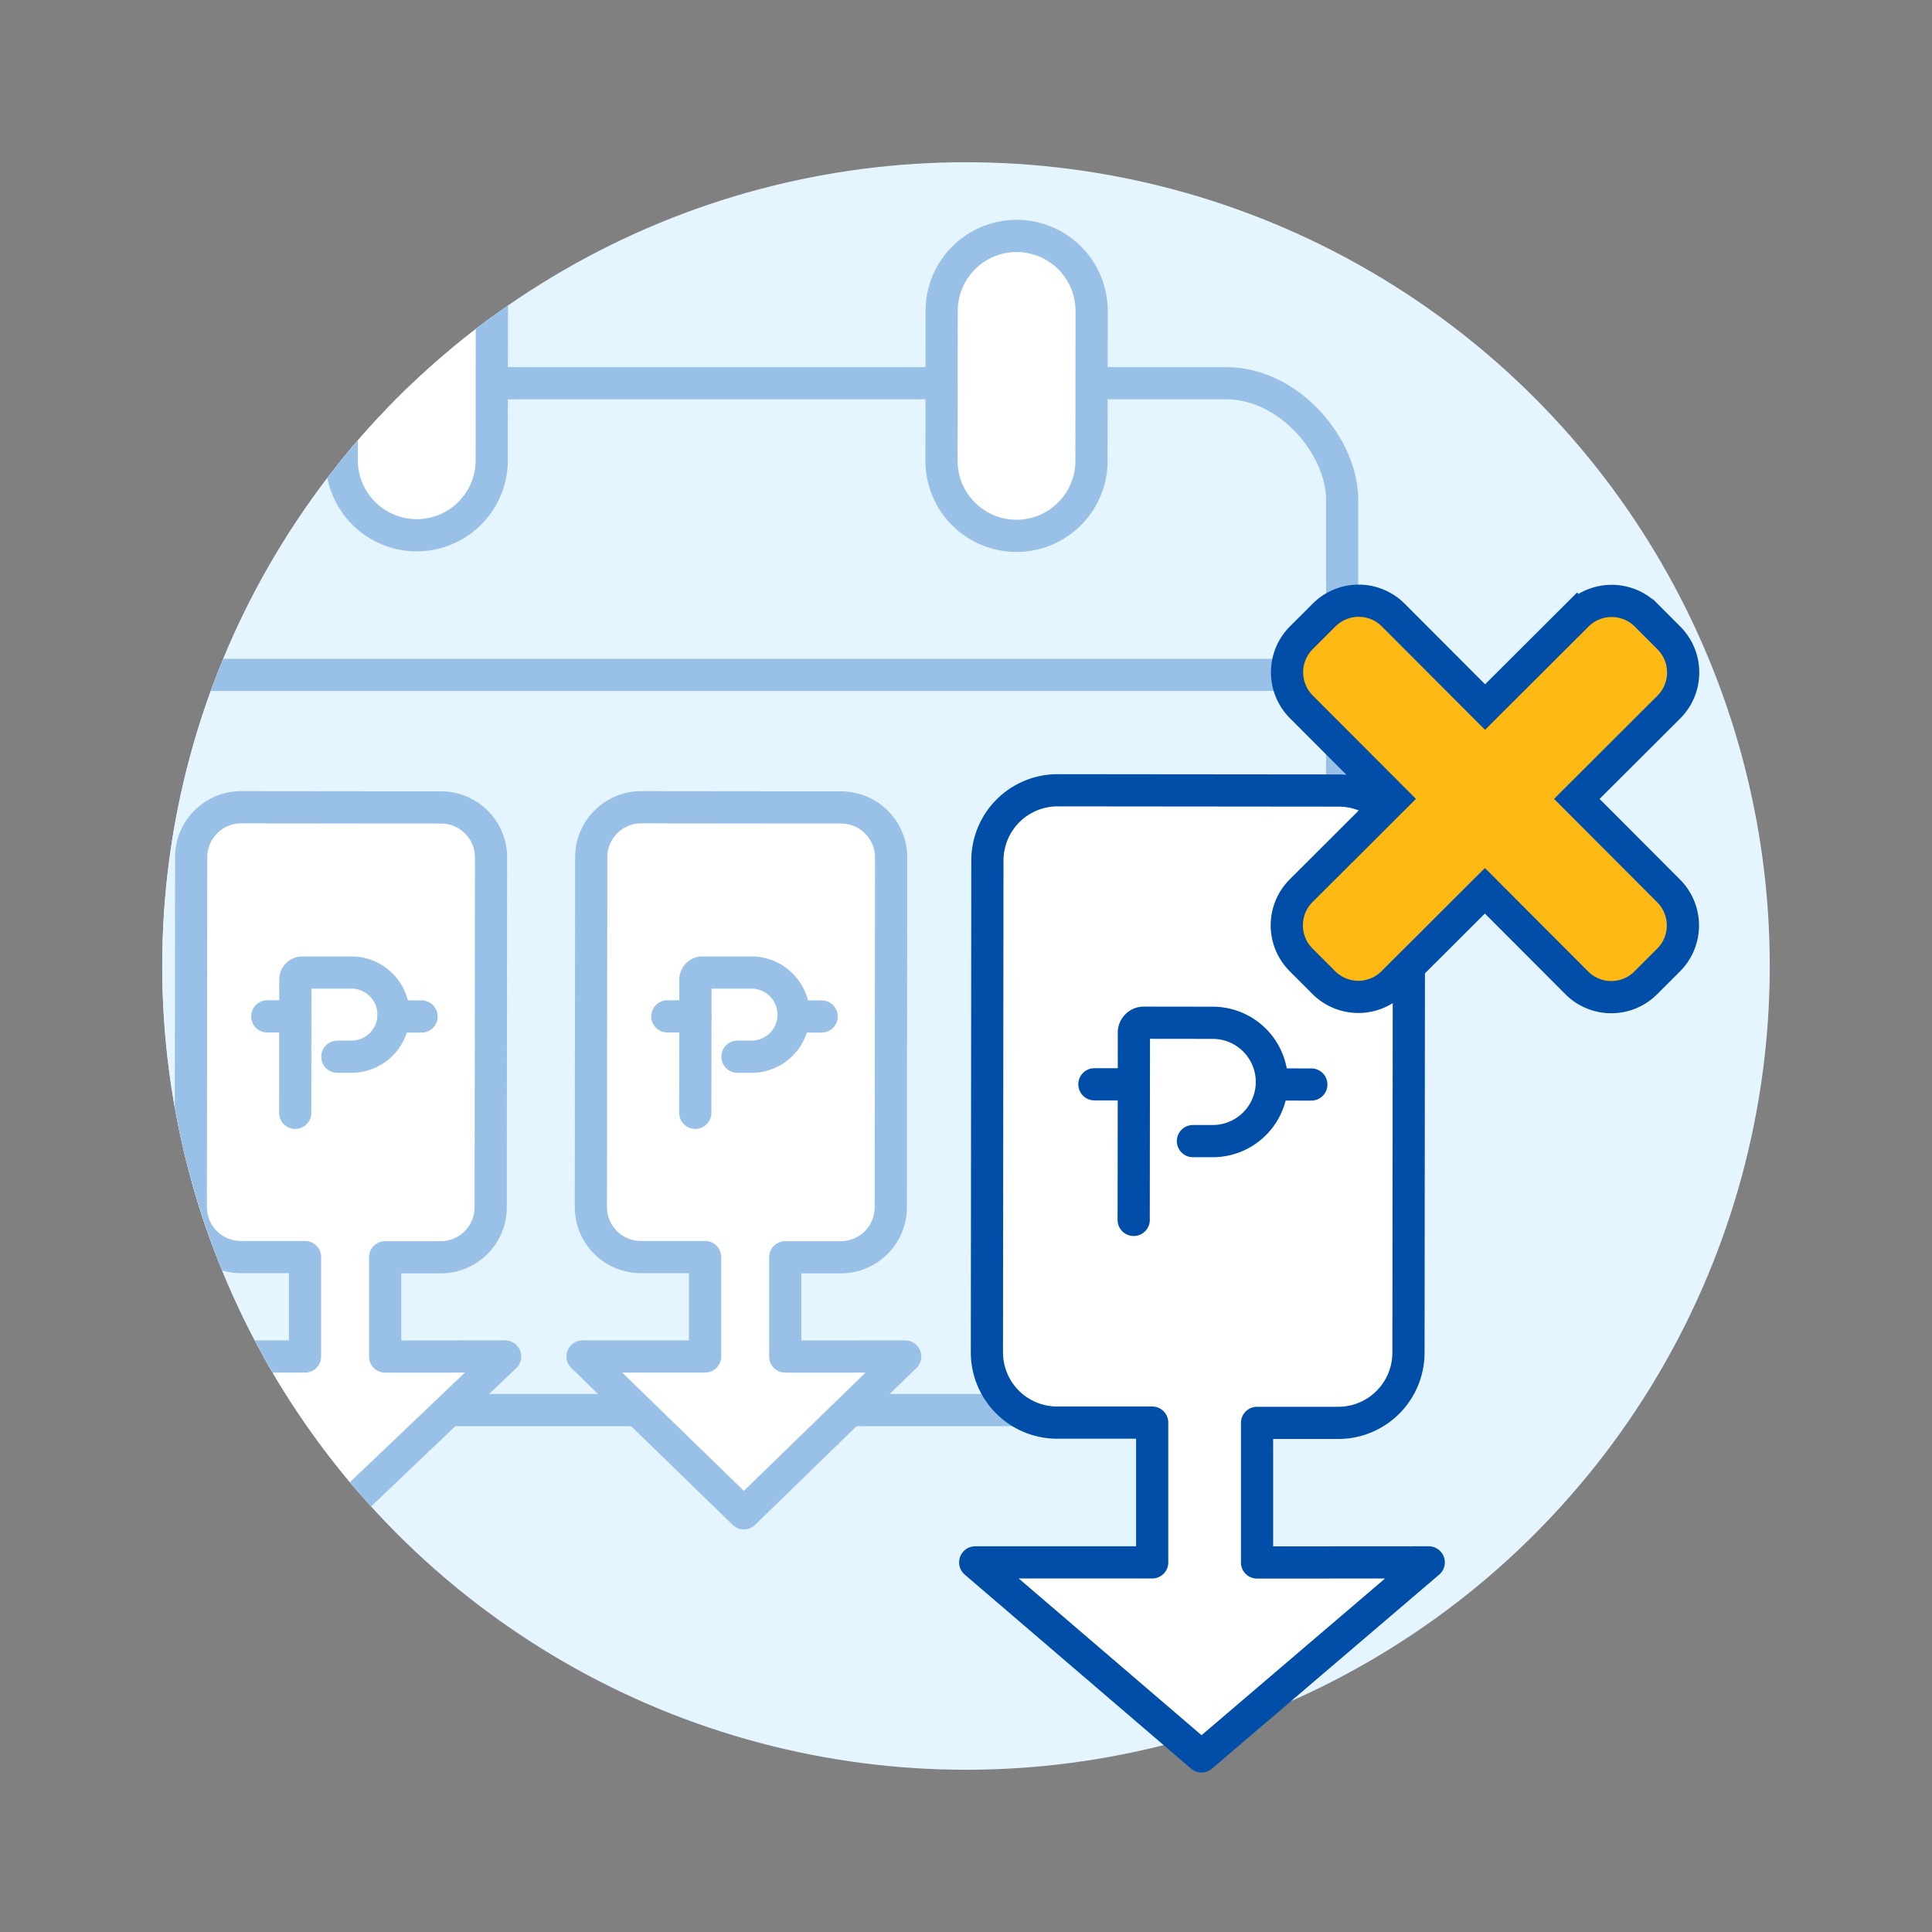 <svg xmlns="http://www.w3.org/2000/svg" xmlns:xlink="http://www.w3.org/1999/xlink" width="144" height="144" viewBox="0 0 144 144">
  <rect x="0" y="0" width="144" height="144" fill="#808080" stroke="none"/>
  <defs>
    <clipPath id="clip-path">
      <rect id="Rectangle_21396" data-name="Rectangle 21396" width="144" height="144" fill="#004ea8"/>
    </clipPath>
    <clipPath id="clip-path-2">
      <circle id="Ellipse_1551" data-name="Ellipse 1551" cx="59.908" cy="59.908" r="59.908" fill="none"/>
    </clipPath>
  </defs>
  <g id="no_monthly_depreciation-fullcolorwithdecor" transform="translate(-1437.968 -1229.259)">
    <rect id="Rectangle_21394" data-name="Rectangle 21394" width="144" height="144" transform="translate(1437.968 1229.259)" fill="none"/>
    <g id="Group_17549" data-name="Group 17549" transform="translate(1437.968 1229.259)" clip-path="url(#clip-path)">
      <g id="Group_11671" data-name="Group 11671" transform="translate(12.092 12.092)">
        <circle id="Ellipse_1551-2" data-name="Ellipse 1551" cx="59.908" cy="59.908" r="59.908" fill="#e5f5ff"/>
      </g>
      <g id="Group_17547" data-name="Group 17547" transform="translate(12.092 12.092)">
        <g id="Group_17546" data-name="Group 17546" clip-path="url(#clip-path-2)">
          <g id="Group_164" data-name="Group 164" transform="translate(-5.806 5.449)">
            <rect id="Rectangle_21395" data-name="Rectangle 21395" width="93.414" height="76.535" rx="8.666" transform="translate(0.335 11.021)" fill="#e5f5ff" stroke="#99c1e7" stroke-linecap="round" stroke-linejoin="round" stroke-width="2.4"/>
            <path id="Rectangle_39" data-name="Rectangle 39" d="M1466.569,1245.094h0a5.589,5.589,0,0,1,5.583,5.594l-.011,11.176a5.588,5.588,0,0,1-5.594,5.583h0a5.589,5.589,0,0,1-5.583-5.594l.011-11.176A5.59,5.59,0,0,1,1466.569,1245.094Z" transform="translate(-1441.777 -1245.094)" fill="#fff" stroke="#99c1e7" stroke-linecap="round" stroke-linejoin="round" stroke-width="2.4"/>
            <path id="Rectangle_40" data-name="Rectangle 40" d="M1506.926,1245.135h0a5.588,5.588,0,0,1,5.583,5.593l-.011,11.176a5.589,5.589,0,0,1-5.594,5.583h0a5.589,5.589,0,0,1-5.583-5.594l.011-11.176A5.587,5.587,0,0,1,1506.926,1245.135Z" transform="translate(-1437.431 -1245.09)" fill="#fff" stroke="#99c1e7" stroke-linecap="round" stroke-linejoin="round" stroke-width="2.4"/>
            <g id="Group_17544" data-name="Group 17544" transform="translate(37.135 42.625)">
              <path id="Path_8206" data-name="Path 8206" d="M1492.274,1324.518v-7.4l4.135,0a3.725,3.725,0,0,0,3.73-3.721l.025-26.077a3.724,3.724,0,0,0-3.722-3.728l-14.9-.016a3.725,3.725,0,0,0-3.729,3.722l-.027,26.077a3.726,3.726,0,0,0,3.722,3.728l4.79,0v7.412h-9.131l12.022,11.686,12.023-11.686Z" transform="translate(-1477.167 -1283.575)" fill="#fff" stroke="#99c1e7" stroke-linecap="round" stroke-linejoin="round" stroke-width="2.4"/>
              <g id="Group_163" data-name="Group 163" transform="translate(6.318 12.322)">
                <path id="Path_166" data-name="Path 166" d="M1484.752,1305.155l.01-9.934a.522.522,0,0,1,.524-.522l3.66,0a3.138,3.138,0,0,1,3.134,3.14h0a3.137,3.137,0,0,1-3.14,3.134h-1.046" transform="translate(-1482.668 -1294.699)" fill="none" stroke="#99c1e7" stroke-linecap="round" stroke-linejoin="round" stroke-width="2.4"/>
                <line id="Line_236" data-name="Line 236" x1="2.091" y1="0.002" transform="translate(9.411 3.274)" fill="none" stroke="#99c1e7" stroke-linecap="round" stroke-linejoin="round" stroke-width="2.4"/>
                <line id="Line_237" data-name="Line 237" x1="2.091" y1="0.002" transform="translate(0 3.265)" fill="none" stroke="#99c1e7" stroke-linecap="round" stroke-linejoin="round" stroke-width="2.4"/>
              </g>
            </g>
            <g id="Group_17545" data-name="Group 17545" transform="translate(7.315 42.625)">
              <path id="Path_8207" data-name="Path 8207" d="M1465.353,1324.518v-7.4l4.135,0a3.725,3.725,0,0,0,3.73-3.721l.026-26.077a3.724,3.724,0,0,0-3.721-3.728l-14.9-.016a3.726,3.726,0,0,0-3.729,3.722l-.026,26.077a3.726,3.726,0,0,0,3.722,3.728l4.79,0v7.412h-9.131l12.022,11.457,12.023-11.457Z" transform="translate(-1450.246 -1283.575)" fill="#fff" stroke="#99c1e7" stroke-linecap="round" stroke-linejoin="round" stroke-width="2.4"/>
              <g id="Group_163-2" data-name="Group 163" transform="translate(6.318 12.322)">
                <path id="Path_166-2" data-name="Path 166" d="M1457.831,1305.155l.01-9.934a.523.523,0,0,1,.524-.522l3.66,0a3.138,3.138,0,0,1,3.134,3.14h0a3.137,3.137,0,0,1-3.14,3.134h-1.046" transform="translate(-1455.747 -1294.699)" fill="none" stroke="#99c1e7" stroke-linecap="round" stroke-linejoin="round" stroke-width="2.4"/>
                <line id="Line_236-2" data-name="Line 236" x1="2.091" y1="0.002" transform="translate(9.411 3.274)" fill="none" stroke="#99c1e7" stroke-linecap="round" stroke-linejoin="round" stroke-width="2.4"/>
                <line id="Line_237-2" data-name="Line 237" x1="2.091" y1="0.002" transform="translate(0 3.265)" fill="none" stroke="#99c1e7" stroke-linecap="round" stroke-linejoin="round" stroke-width="2.4"/>
              </g>
            </g>
            <line id="Line_2278" data-name="Line 2278" x2="92.838" transform="translate(0 32.763)" fill="none" stroke="#99c1e7" stroke-linecap="round" stroke-linejoin="round" stroke-width="2.4"/>
          </g>
        </g>
      </g>
      <g id="Group_17548" data-name="Group 17548" transform="translate(72.688 58.907)">
        <path id="Path_8208" data-name="Path 8208" d="M1524.594,1339.991v-10.406l6.045,0a5.235,5.235,0,0,0,5.241-5.232l.037-36.656a5.237,5.237,0,0,0-5.232-5.243l-20.947-.02a5.236,5.236,0,0,0-5.242,5.231l-.037,36.657a5.238,5.238,0,0,0,5.232,5.243l7.087,0v10.418h-13.19l16.868,14.46,16.933-14.46Z" transform="translate(-1503.589 -1282.439)" fill="#fff" stroke="#004ea8" stroke-linecap="round" stroke-linejoin="round" stroke-width="2.4"/>
        <g id="Group_163-3" data-name="Group 163" transform="translate(8.882 17.32)">
          <path id="Path_166-3" data-name="Path 166" d="M1514.252,1312.773l.015-13.964a.735.735,0,0,1,.735-.734l5.145.006a4.41,4.41,0,0,1,4.405,4.414h0a4.412,4.412,0,0,1-4.414,4.405l-1.47,0" transform="translate(-1511.323 -1298.075)" fill="none" stroke="#004ea8" stroke-linecap="round" stroke-linejoin="round" stroke-width="2.4"/>
          <line id="Line_236-3" data-name="Line 236" x1="2.94" y1="0.003" transform="translate(13.229 4.603)" fill="none" stroke="#004ea8" stroke-linecap="round" stroke-linejoin="round" stroke-width="2.4"/>
          <line id="Line_237-3" data-name="Line 237" x1="2.94" y1="0.003" transform="translate(0 4.59)" fill="none" stroke="#004ea8" stroke-linecap="round" stroke-linejoin="round" stroke-width="2.4"/>
        </g>
      </g>
      <g id="Path_3238" data-name="Path 3238" transform="translate(95.909 44.777)">
        <path id="Path_8209" data-name="Path 8209" d="M1548.739,1299.227a3.623,3.623,0,0,1-2.576-1.07l-6.844-6.858-6.858,6.844a3.645,3.645,0,0,1-5.154-.005l-1.688-1.691a3.643,3.643,0,0,1,.005-5.155l6.858-6.844-6.844-6.858a3.642,3.642,0,0,1,.005-5.154l1.69-1.688a3.645,3.645,0,0,1,5.155,0l6.843,6.859,6.859-6.844a3.643,3.643,0,0,1,5.154,0l1.688,1.691a3.646,3.646,0,0,1-.005,5.155l-6.858,6.843,6.844,6.858a3.646,3.646,0,0,1-.006,5.155l-1.691,1.688A3.619,3.619,0,0,1,1548.739,1299.227Z" transform="translate(-1524.552 -1269.683)" fill="#fdb913" stroke="#004ea8" stroke-width="2.4"/>
      </g>
    </g>
  </g>
</svg>

